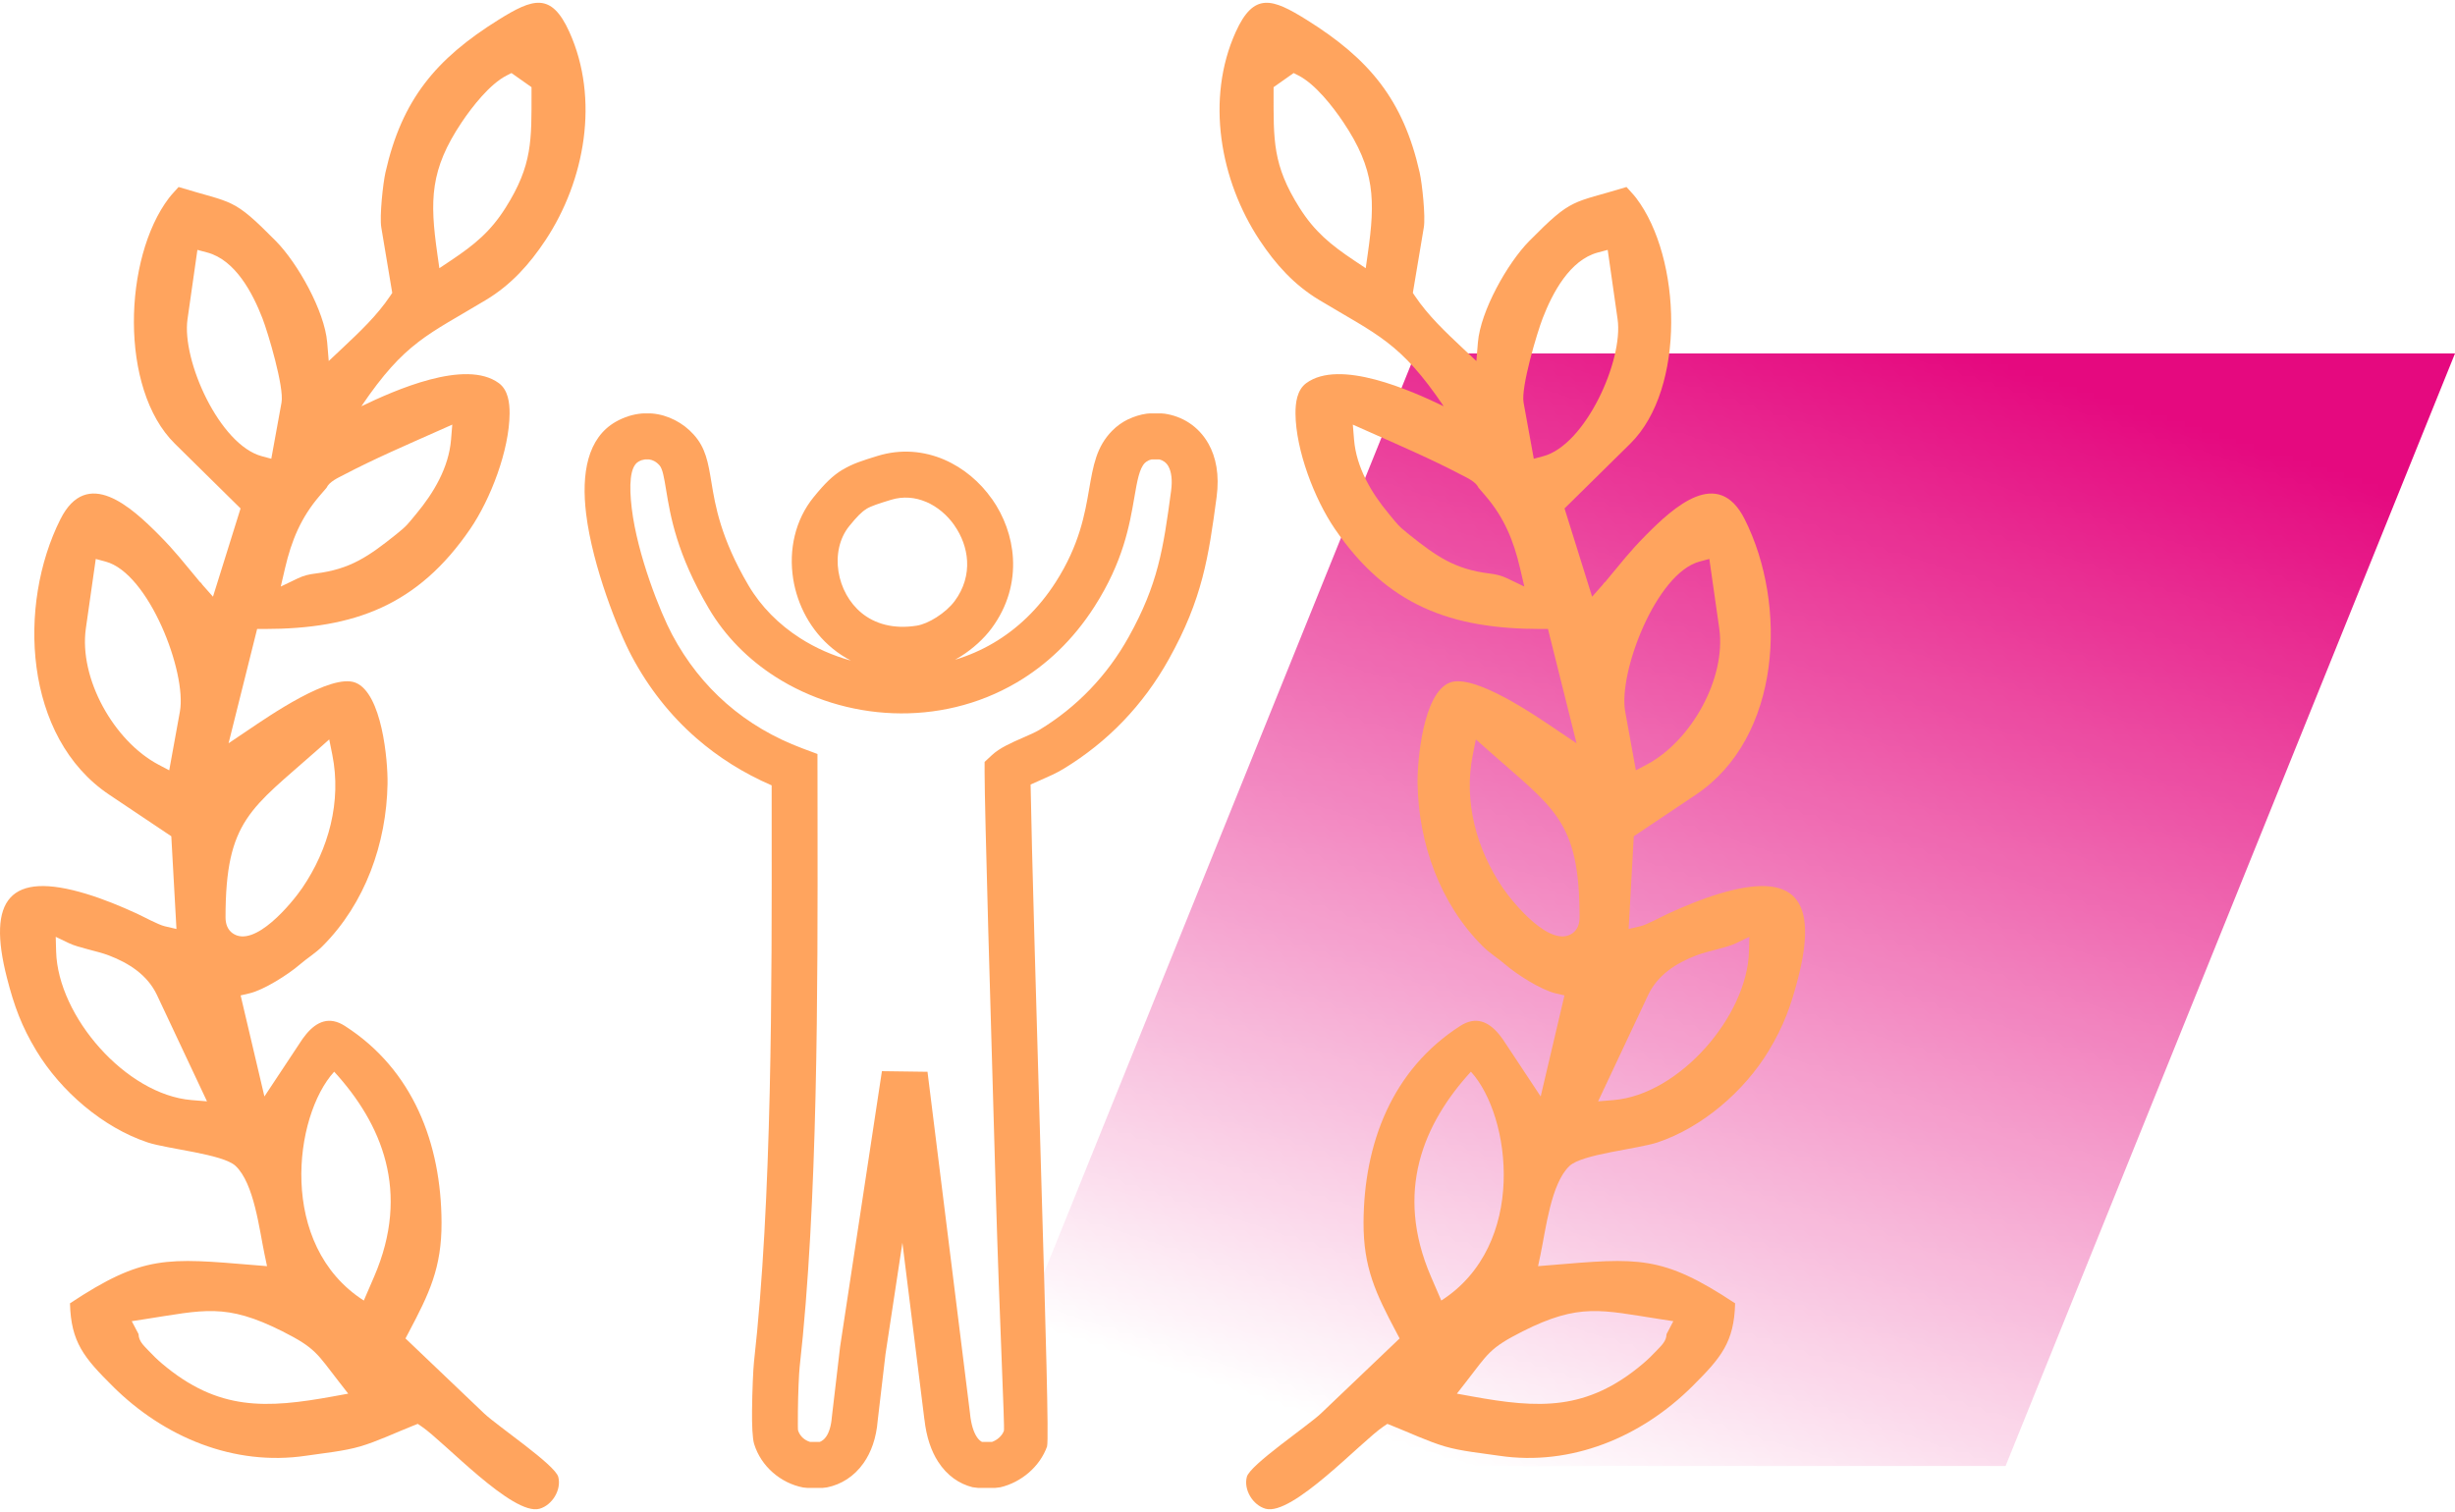 <?xml version="1.0" encoding="UTF-8"?>
<!DOCTYPE svg PUBLIC "-//W3C//DTD SVG 1.1//EN" "http://www.w3.org/Graphics/SVG/1.1/DTD/svg11.dtd">
<!-- Creator: CorelDRAW -->
<svg xmlns="http://www.w3.org/2000/svg" xml:space="preserve" width="237px" height="146px" style="shape-rendering:geometricPrecision; text-rendering:geometricPrecision; image-rendering:optimizeQuality; fill-rule:evenodd; clip-rule:evenodd"
viewBox="0 0 430.925 264.486"
 xmlns:xlink="http://www.w3.org/1999/xlink">
 <defs>
  <style type="text/css">
   <![CDATA[
    .fil0 {fill:#E5097F}
    .fil1 {fill:#FFA45E}
    .fil2 {fill:#FFA45E;fill-rule:nonzero}
   ]]>
  </style>
   <mask id="id0">
  <linearGradient id="id1" gradientUnits="userSpaceOnUse" x1="332.854" y1="57.943" x2="267.638" y2="260.514">
   <stop offset="0" style="stop-opacity:1; stop-color:white"/>
   <stop offset="1" style="stop-opacity:0; stop-color:white"/>
  </linearGradient>
    <rect style="fill:url(#id1)" x="167.422" y="59.425" width="265.648" height="199.606"/>
   </mask>
 </defs>
 <g id="Layer_x0020_1">
  <polygon class="fil0" style="mask:url(#id0)" points="248.453,61.569 430.925,61.569 352.037,256.886 169.566,256.886 "/>
  <path class="fil1" d="M63.424 70.847c7.647,-11.303 11.674,-12.531 21.887,-18.683 4.392,-2.644 7.625,-6.24 10.441,-10.49 6.956,-10.511 9.491,-24.805 4.192,-36.545 -3.18,-7.04 -6.411,-5.903 -12.454,-2.134 -10.972,6.847 -16.953,14.015 -19.83,26.787 -0.446,1.981 -1.055,7.732 -0.733,9.654l1.923 11.495 -0.35 0.523c-2.322,3.467 -5.384,6.347 -8.408,9.19l-2.389 2.249 -0.272 -3.27c-0.459,-5.502 -5.183,-13.921 -9.015,-17.8 -7.651,-7.745 -7.398,-6.514 -17.071,-9.482 -0.564,0.66 -1.147,1.218 -1.7,1.945 -7.97,10.486 -8.753,33.455 1.038,43.111l11.541 11.378 -4.84 15.492 -1.859 -2.099c-0.09,-0.103 -0.157,-0.202 -0.221,-0.302 -0.206,-0.163 -0.388,-0.358 -0.53,-0.57 -2.558,-3.041 -3.885,-4.85 -6.806,-7.803 -4.91,-4.955 -12.692,-12.113 -17.362,-2.828 -7.552,15.008 -6.484,38.286 8.569,48.367l10.893 7.297 0.905 16.275 -2.056 -0.478c-1.136,-0.264 -3.774,-1.707 -4.932,-2.239 -2.854,-1.308 -5.79,-2.517 -8.794,-3.433 -13.518,-4.113 -17.502,0.98 -13.97,14.742 1.254,4.893 2.55,8.474 5.172,12.806 4.278,7.07 11.643,13.455 19.547,16.084 3.461,1.149 13.17,2.026 15.398,4.108 3.268,3.051 4.181,11.189 5.097,15.529l0.437 2.08 -2.119 -0.176c-15.497,-1.289 -19.605,-1.814 -32.469,6.699 0.169,6.857 2.485,9.568 7.516,14.575 8.944,8.897 21.241,14.079 33.946,12.18 2.944,-0.44 6.622,-0.791 9.471,-1.628 3,-0.877 6.396,-2.496 9.332,-3.654l0.774 -0.307 0.688 0.463c3.866,2.588 15.999,15.765 20.697,14.435 2.219,-0.628 3.879,-3.326 3.281,-5.597 -0.558,-2.121 -10.734,-8.965 -13.014,-11.137l-13.803 -13.164 0.56 -1.059c3.607,-6.817 5.805,-11.33 5.77,-19.314 -0.058,-13.82 -4.979,-26.81 -16.987,-34.502 -2.67,-1.709 -4.898,-0.815 -6.793,1.484 -0.53,0.641 -0.693,0.918 -1.143,1.597l-6.167 9.315 -4.175 -17.744 1.544 -0.36c2.541,-0.592 6.819,-3.313 8.813,-5.037 1.34,-1.16 2.751,-1.983 4.018,-3.251 7.484,-7.486 11.234,-18.042 11.412,-28.519 0.069,-4.1 -0.986,-15.876 -5.618,-17.733 -4.297,-1.726 -15.315,5.942 -18.868,8.333l-3.418 2.301 5.013 -20.062 1.237 0c15.836,0 26.99,-4.143 36.174,-17.577 3.587,-5.249 6.86,-13.82 6.905,-20.251 0.015,-1.866 -0.257,-4.132 -1.881,-5.329 -5.871,-4.319 -18.366,1.282 -24.147,4.061zm13.346 -26.741c-1.355,-9.467 -1.284,-14.821 4.261,-23.107 1.836,-2.743 4.951,-6.735 7.895,-8.232l0.851 -0.433 3.521 2.481 0 0.821c0,8.489 0.193,12.823 -4.542,20.332 -2.648,4.205 -5.481,6.512 -9.542,9.229l-2.091 1.4 -0.354 -2.492zm-43.857 11.448l1.737 -12.173 1.724 0.459c4.947,1.321 7.972,7.123 9.684,11.528 0.997,2.575 3.847,12.124 3.358,14.815l-1.795 9.866 -1.658 -0.444c-7.415,-1.979 -14.084,-16.818 -13.05,-24.05zm24.402 29.598c0.491,-1.089 2.05,-1.767 2.998,-2.264 5.335,-2.803 11.129,-5.296 16.635,-7.745l2.44 -1.085 -0.219 2.663c-0.405,4.868 -3.03,9.308 -6.094,12.99 -1.52,1.825 -1.589,2.059 -3.53,3.611 -4.829,3.86 -8.043,6.128 -14.155,6.875 -1.158,0.142 -2.069,0.352 -3.131,0.862l-2.976 1.428 0.748 -3.214c1.143,-4.904 2.796,-8.903 6.101,-12.75 0.395,-0.459 0.783,-0.918 1.181,-1.37zm-42.242 24.664l1.737 -12.173 1.724 0.461c7.593,2.026 14.29,19.477 13.042,26.34l-1.872 10.306 -1.911 -1.01c-7.773,-4.115 -13.979,-15.109 -12.72,-23.924zm24.514 50.768c0,-17.15 4.499,-19.084 16.142,-29.428l2.061 -1.831 0.543 2.706c1.636,8.178 -0.633,16.558 -5.277,23.371 -1.763,2.586 -8.382,10.685 -12.229,7.951 -0.909,-0.645 -1.239,-1.696 -1.239,-2.768zm-27.466 4.52c1.685,0.808 4.93,1.359 6.967,2.136 3.534,1.347 6.81,3.437 8.472,6.973l8.774 18.653 -2.73 -0.225c-11.502,-0.958 -23.437,-14.695 -23.75,-26.066l-0.073 -2.592 2.339 1.121zm46.538 22.554c8.331,9.115 13.458,21.057 7.008,35.994l-1.808 4.186c-15.141,-9.703 -12.306,-32.396 -5.2,-40.18zm-0.109 56.995c-11.802,2.144 -20.24,2.612 -30.106,-5.745 -0.832,-0.705 -1.664,-1.514 -2.408,-2.312 -0.802,-0.858 -1.683,-1.606 -1.713,-2.848 -0.03,-0.107 -0.112,-0.225 -0.163,-0.324l-1.031 -1.964 2.194 -0.337c10.456,-1.608 14.251,-2.914 24.252,2.121 5.865,2.953 6.083,3.924 9.941,8.877l1.608 2.063 -2.573 0.467z"/>
  <path class="fil1" d="M253.423 70.847c-7.647,-11.303 -11.674,-12.531 -21.885,-18.683 -4.392,-2.644 -7.625,-6.24 -10.441,-10.49 -6.956,-10.511 -9.493,-24.805 -4.192,-36.545 3.18,-7.04 6.411,-5.903 12.454,-2.134 10.972,6.847 16.953,14.015 19.83,26.787 0.446,1.981 1.055,7.732 0.733,9.654l-1.926 11.495 0.35 0.523c2.324,3.467 5.386,6.347 8.408,9.19l2.391 2.249 0.272 -3.27c0.459,-5.502 5.183,-13.921 9.015,-17.8 7.651,-7.745 7.398,-6.514 17.069,-9.482 0.566,0.66 1.149,1.218 1.703,1.945 7.97,10.486 8.753,33.455 -1.038,43.111l-11.543 11.378 4.84 15.492 1.861 -2.099c0.09,-0.103 0.157,-0.202 0.221,-0.302 0.206,-0.163 0.388,-0.358 0.53,-0.57 2.558,-3.041 3.883,-4.85 6.804,-7.803 4.91,-4.955 12.694,-12.113 17.364,-2.828 7.552,15.008 6.482,38.286 -8.569,48.367l-10.895 7.297 -0.905 16.275 2.056 -0.478c1.139,-0.264 3.774,-1.707 4.934,-2.239 2.852,-1.308 5.79,-2.517 8.794,-3.433 13.518,-4.113 17.5,0.98 13.97,14.742 -1.254,4.893 -2.552,8.474 -5.174,12.806 -4.276,7.07 -11.641,13.455 -19.545,16.084 -3.461,1.149 -13.172,2.026 -15.398,4.108 -3.268,3.051 -4.184,11.189 -5.097,15.529l-0.44 2.08 2.121 -0.176c15.497,-1.289 19.603,-1.814 32.469,6.699 -0.172,6.857 -2.487,9.568 -7.518,14.575 -8.942,8.897 -21.239,14.079 -33.944,12.18 -2.944,-0.44 -6.624,-0.791 -9.471,-1.628 -3,-0.877 -6.396,-2.496 -9.334,-3.654l-0.772 -0.307 -0.69 0.463c-3.864,2.588 -15.999,15.765 -20.695,14.435 -2.219,-0.628 -3.879,-3.326 -3.281,-5.597 0.558,-2.121 10.732,-8.965 13.014,-11.137l13.803 -13.164 -0.56 -1.059c-3.607,-6.817 -5.805,-11.33 -5.772,-19.314 0.06,-13.82 4.981,-26.81 16.989,-34.502 2.67,-1.709 4.898,-0.815 6.793,1.484 0.53,0.641 0.69,0.918 1.143,1.597l6.167 9.315 4.175 -17.744 -1.544 -0.36c-2.541,-0.592 -6.821,-3.313 -8.813,-5.037 -1.342,-1.16 -2.751,-1.983 -4.018,-3.251 -7.486,-7.486 -11.234,-18.042 -11.412,-28.519 -0.069,-4.1 0.986,-15.876 5.616,-17.733 4.297,-1.726 15.317,5.942 18.87,8.333l3.418 2.301 -5.013 -20.062 -1.237 0c-15.836,0 -26.99,-4.143 -36.174,-17.577 -3.587,-5.249 -6.86,-13.82 -6.907,-20.251 -0.013,-1.866 0.259,-4.132 1.883,-5.329 5.871,-4.319 18.366,1.282 24.145,4.061zm-13.344 -26.741c1.355,-9.467 1.284,-14.821 -4.263,-23.107 -1.833,-2.743 -4.949,-6.735 -7.893,-8.232l-0.851 -0.433 -3.521 2.481 0 0.821c0,8.489 -0.193,12.823 4.539,20.332 2.65,4.205 5.483,6.512 9.542,9.229l2.093 1.4 0.354 -2.492zm43.857 11.448l-1.737 -12.173 -1.724 0.459c-4.949,1.321 -7.975,7.123 -9.684,11.528 -0.997,2.575 -3.847,12.124 -3.358,14.815l1.793 9.866 1.66 -0.444c7.413,-1.979 14.084,-16.818 13.05,-24.05zm-24.402 29.598c-0.493,-1.089 -2.05,-1.767 -2.998,-2.264 -5.335,-2.803 -11.131,-5.296 -16.635,-7.745l-2.44 -1.085 0.219 2.663c0.405,4.868 3.03,9.308 6.094,12.99 1.518,1.825 1.587,2.059 3.527,3.611 4.831,3.86 8.045,6.128 14.157,6.875 1.158,0.142 2.067,0.352 3.131,0.862l2.976 1.428 -0.751 -3.214c-1.143,-4.904 -2.796,-8.903 -6.098,-12.75 -0.395,-0.459 -0.785,-0.918 -1.181,-1.37zm42.242 24.664l-1.739 -12.173 -1.722 0.461c-7.593,2.026 -14.29,19.477 -13.044,26.34l1.874 10.306 1.911 -1.01c7.773,-4.115 13.979,-15.109 12.72,-23.924zm-24.514 50.768c0,-17.15 -4.499,-19.084 -16.142,-29.428l-2.063 -1.831 -0.54 2.706c-1.636,8.178 0.633,16.558 5.277,23.371 1.763,2.586 8.382,10.685 12.229,7.951 0.909,-0.645 1.239,-1.696 1.239,-2.768zm27.466 4.52c-1.685,0.808 -4.93,1.359 -6.967,2.136 -3.534,1.347 -6.81,3.437 -8.472,6.973l-8.774 18.653 2.73 -0.225c11.5,-0.958 23.435,-14.695 23.75,-26.066l0.073 -2.592 -2.339 1.121zm-46.54 22.554c-8.328,9.115 -13.455,21.057 -7.005,35.994l1.805 4.186c15.143,-9.703 12.306,-32.396 5.2,-40.18zm0.112 56.995c11.802,2.144 20.238,2.612 30.106,-5.745 0.832,-0.705 1.662,-1.514 2.408,-2.312 0.8,-0.858 1.681,-1.606 1.713,-2.848 0.03,-0.107 0.109,-0.225 0.163,-0.324l1.031 -1.964 -2.194 -0.337c-10.458,-1.608 -14.253,-2.914 -24.252,2.121 -5.865,2.953 -6.083,3.924 -9.941,8.877l-1.608 2.063 2.573 0.467z"/>
  <path class="fil2" d="M143.494 134.674l0.009 8.605c0.034,29.814 0.077,67.515 -3.146,96.281 -0.112,1.001 -0.272,4.593 -0.3,7.619 -0.017,1.831 -0.015,3.317 0.024,3.448 0.169,0.54 0.485,1.001 0.875,1.347 0.354,0.313 0.781,0.547 1.235,0.682l1.7 0c0.405,-0.157 0.793,-0.452 1.111,-0.909 0.515,-0.738 0.89,-1.874 1.016,-3.484l0.017 -0.142 1.407 -11.993 0.015 -0.142 7.346 -48.42 8.002 0.109 7.473 60.072 0 0.062c0.195,1.805 0.615,3.09 1.162,3.941 0.285,0.448 0.605,0.74 0.926,0.905l1.763 0c0.429,-0.154 0.838,-0.395 1.19,-0.697 0.407,-0.352 0.723,-0.772 0.877,-1.212l0.017 -0.015c0.18,-0.508 -0.753,-18.994 -1.424,-41.936 -0.89,-30.614 -1.964,-67.275 -1.962,-73.77l0.002 -1.756 1.291 -1.197c1.377,-1.276 3.386,-2.151 5.399,-3.034 1.139,-0.495 2.279,-0.997 2.944,-1.4 3.276,-1.986 6.246,-4.368 8.875,-7.104 2.625,-2.732 4.9,-5.817 6.793,-9.22 2.573,-4.623 4.089,-8.496 5.118,-12.407 1.053,-3.999 1.632,-8.153 2.309,-13.183 0.272,-2.018 0.041,-3.437 -0.478,-4.361 -0.369,-0.652 -0.946,-1.042 -1.561,-1.194l-1.374 0c-0.223,0.049 -0.429,0.12 -0.605,0.206l0 0.015c-0.236,0.114 -0.437,0.251 -0.583,0.399 -0.971,0.989 -1.349,3.178 -1.836,6.004 -0.849,4.925 -1.949,11.305 -7.016,19.226 -3.763,5.88 -8.468,10.278 -13.661,13.327 -6.767,3.978 -14.335,5.659 -21.713,5.378 -7.366,-0.283 -14.568,-2.526 -20.613,-6.392 -4.76,-3.045 -8.822,-7.104 -11.704,-12.008 -5.637,-9.589 -6.729,-16.198 -7.49,-20.808 -0.354,-2.157 -0.611,-3.701 -1.164,-4.316 -0.304,-0.339 -0.635,-0.598 -0.963,-0.763 -0.259,-0.133 -0.547,-0.223 -0.849,-0.266l-0.759 0c-0.161,0.024 -0.319,0.06 -0.48,0.112l-0.004 -0.011c-0.197,0.064 -0.412,0.163 -0.641,0.292 -1.505,0.858 -1.658,4.173 -1.169,8.21 1.001,8.23 5.018,18.261 7.085,22.142 2.515,4.726 5.721,8.781 9.54,12.113 3.838,3.354 8.318,5.993 13.352,7.874l2.62 0.978 0 2.796zm-8.041 8.605l-0.004 -5.886c-4.908,-2.125 -9.341,-4.906 -13.232,-8.303 -4.548,-3.969 -8.358,-8.785 -11.339,-14.388 -2.335,-4.383 -6.868,-15.705 -7.996,-24.983 -0.86,-7.065 0.219,-13.32 5.208,-16.166 0.699,-0.399 1.443,-0.72 2.206,-0.963l0.015 -0.015c0.781,-0.247 1.574,-0.405 2.363,-0.472l0.332 -0.015 1.126 0 0.332 0.015c1.37,0.116 2.725,0.512 3.999,1.164 1.222,0.626 2.344,1.475 3.296,2.532 2.121,2.35 2.539,4.88 3.124,8.421 0.658,4.001 1.606,9.739 6.478,18.029 2.221,3.778 5.374,6.92 9.083,9.293 2.723,1.743 5.745,3.073 8.92,3.948 -1.154,-0.598 -2.219,-1.306 -3.197,-2.101 -1.928,-1.574 -3.487,-3.491 -4.649,-5.588 -1.154,-2.082 -1.928,-4.364 -2.294,-6.673l0 -0.017c-0.796,-5.037 0.326,-10.316 3.609,-14.339 1.964,-2.412 3.341,-3.768 5.08,-4.818l0.006 0.013c1.73,-1.046 3.401,-1.578 6.113,-2.412 4.098,-1.265 8.148,-0.879 11.725,0.658l-0.002 0.004c3.33,1.432 6.242,3.881 8.363,6.902l0.009 -0.006c2.114,3.013 3.463,6.637 3.675,10.423 0.229,4.126 -0.873,8.418 -3.772,12.315 -1.347,1.81 -3.255,3.542 -5.339,4.863 -0.341,0.214 -0.688,0.422 -1.044,0.62 2.314,-0.699 4.574,-1.67 6.724,-2.936 4.143,-2.434 7.912,-5.963 10.947,-10.704 4.171,-6.519 5.118,-12.017 5.85,-16.26 0.729,-4.224 1.291,-7.492 4.044,-10.295 0.823,-0.836 1.775,-1.514 2.796,-2.011l0.004 0.013c1.038,-0.508 2.146,-0.849 3.257,-1.006l0.568 -0.047 2.007 0 0.566 0.047c3.028,0.435 5.931,2.123 7.711,5.281 1.312,2.331 1.958,5.444 1.426,9.381 -0.714,5.318 -1.329,9.72 -2.498,14.159 -1.192,4.527 -2.933,8.985 -5.878,14.272 -2.239,4.025 -4.928,7.668 -8.026,10.893 -3.081,3.212 -6.6,6.023 -10.516,8.397 -1.199,0.729 -2.55,1.323 -3.892,1.908 -0.648,0.283 -1.295,0.566 -1.838,0.821 0.157,10.205 1.124,43.297 1.938,71.323 0.69,23.628 1.278,43.714 0.954,44.854l0.011 0.002c-0.637,1.79 -1.78,3.382 -3.212,4.619 -1.428,1.237 -3.171,2.149 -5.003,2.577l-0.916 0.112 -2.976 0 -0.995 -0.124c-2.307,-0.585 -4.452,-2.011 -6.051,-4.505 -1.175,-1.831 -2.039,-4.265 -2.382,-7.385l-0.009 0 -3.86 -31.028 -2.957 19.489 -0.002 0 -1.377 11.725c-0.249,3.114 -1.16,5.577 -2.466,7.445 -1.685,2.412 -3.982,3.787 -6.426,4.289l-0.804 0.094 -2.633 0 -0.772 -0.079c-1.945,-0.377 -3.813,-1.299 -5.341,-2.652 -1.469,-1.295 -2.627,-2.987 -3.246,-4.979 -0.3,-0.967 -0.395,-3.339 -0.369,-5.912 0.03,-3.352 0.21,-7.327 0.335,-8.438 3.186,-28.472 3.144,-65.843 3.111,-95.397zm20.948 -56.02c-2.153,0.663 -3.469,1.076 -4.321,1.593l0 0.015c-0.849,0.512 -1.675,1.366 -2.996,2.987 -1.767,2.166 -2.359,5.123 -1.906,8.009l0.002 0c0.221,1.402 0.688,2.775 1.379,4.023 0.684,1.237 1.589,2.354 2.691,3.253 2.29,1.868 5.541,2.869 9.649,2.219 1.059,-0.167 2.288,-0.712 3.469,-1.462 1.299,-0.823 2.442,-1.84 3.191,-2.843 1.683,-2.262 2.324,-4.726 2.194,-7.074 -0.122,-2.23 -0.941,-4.396 -2.224,-6.225l0 -0.015c-1.272,-1.814 -2.996,-3.274 -4.945,-4.111l-0.017 0c-1.9,-0.817 -4.036,-1.027 -6.167,-0.369z"/>
 </g>
</svg>
